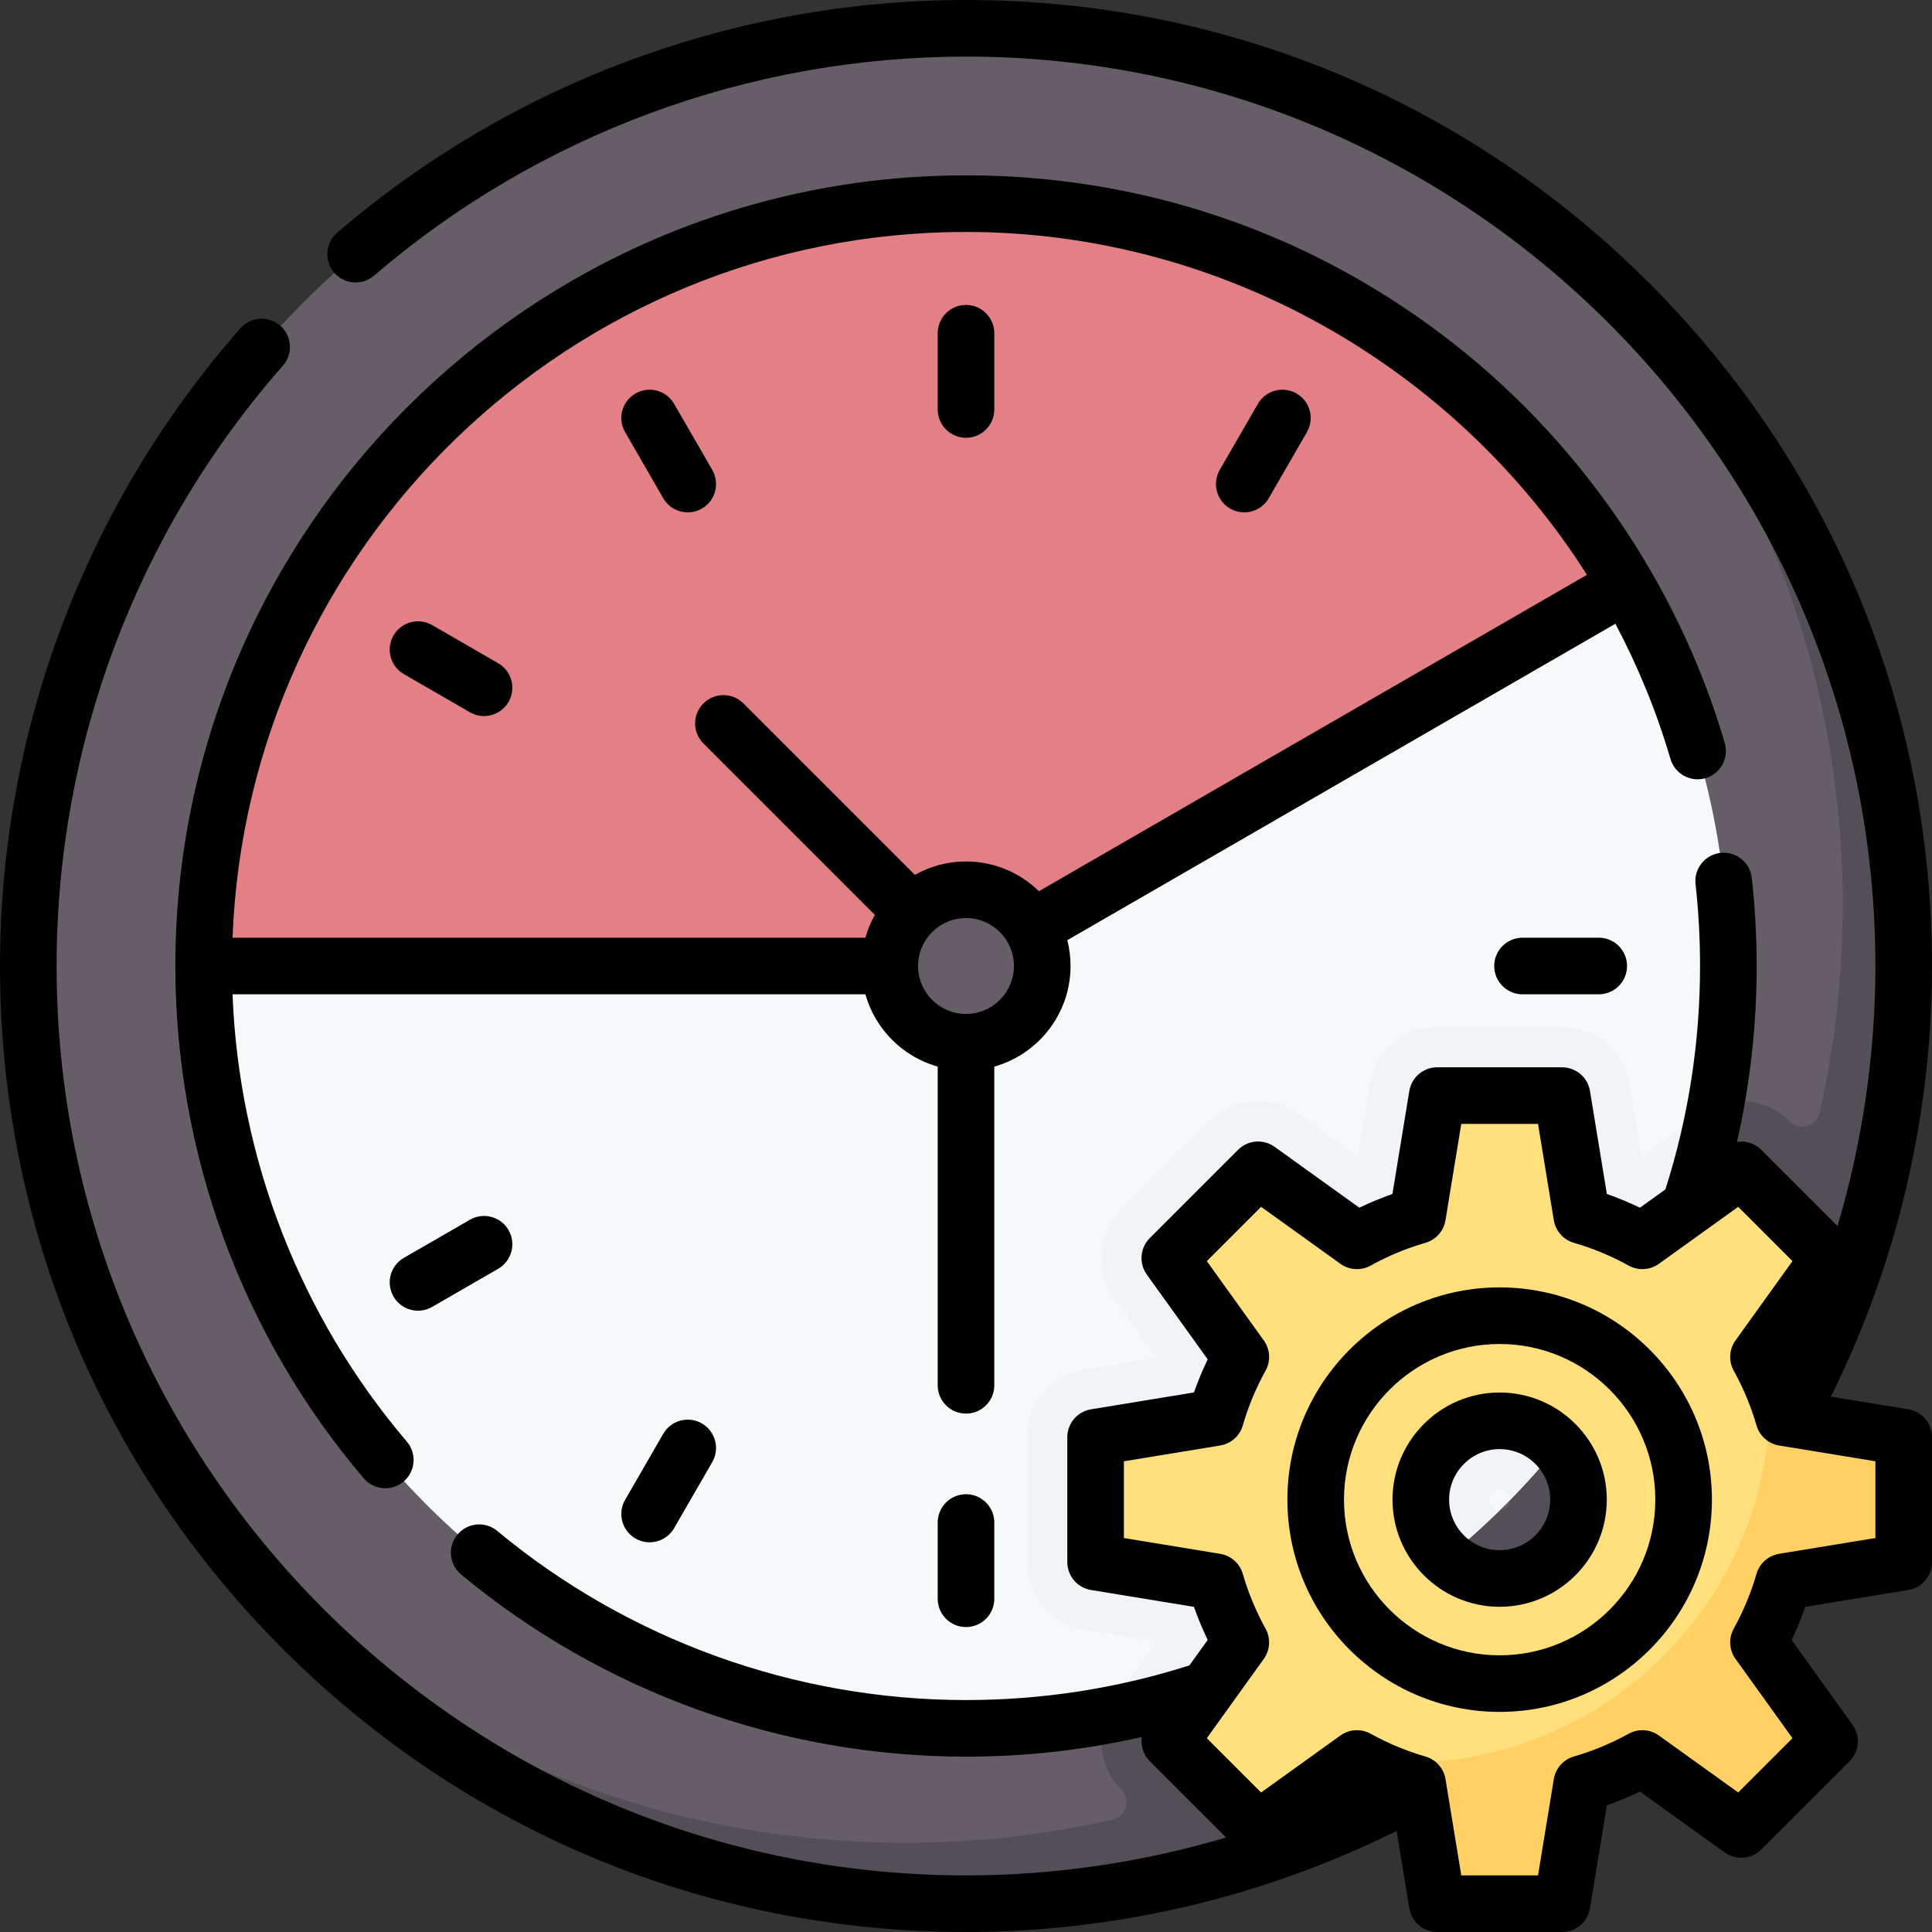<svg xmlns="http://www.w3.org/2000/svg" id="Capa_1" height="512" viewBox="0 0 512 512" width="512"><rect x="0" y="0" width="512" height="512" fill="#333333" stroke="none"/><g><g><circle cx="256" cy="256" fill="#665e66" r="248.5"></circle></g><g><path d="m423.446 72.391c40.306 44.172 64.891 102.937 64.891 167.446 0 18.904-2.119 37.313-6.12 55.007-.819 3.621-5.293 4.936-7.918 2.311-3.521-3.521-8.176-5.326-12.863-5.326-3.696 0-7.411 1.124-10.602 3.415l-15.784 11.337-3.144-19.177c-1.44-8.79-9.036-15.242-17.943-15.242h-33.081c-8.907 0-16.503 6.452-17.943 15.242l-3.144 19.177-15.784-11.337c-3.19-2.292-6.905-3.415-10.602-3.415-4.686 0-9.343 1.805-12.863 5.326l-23.392 23.392c-6.299 6.298-7.108 16.231-1.911 23.465l11.338 15.784-19.178 3.144c-8.789 1.441-15.241 9.036-15.241 17.943v33.081c0 8.907 6.452 16.502 15.241 17.943l19.178 3.144-11.338 15.784c-5.196 7.234-4.387 17.167 1.911 23.465 2.625 2.625 1.311 7.099-2.311 7.918-17.695 4.001-36.103 6.12-55.007 6.12-64.51 0-123.274-24.585-167.446-64.891 45.444 49.802 110.874 81.053 183.606 81.054 137.094 0 248.505-111.41 248.504-248.503 0-72.732-31.252-138.163-81.054-183.607zm-26.023 322.321c1.495 0 2.71 1.216 2.71 2.71s-1.215 2.71-2.71 2.71-2.71-1.216-2.71-2.71 1.215-2.71 2.71-2.71z" fill="#544f57"></path></g><g><circle cx="256" cy="256" fill="#f6f9f9" r="202.033"></circle></g><g><path d="m454.609 293.16c-1.313.533-2.581 1.227-3.775 2.085l-15.784 11.337-3.144-19.177c-1.44-8.79-9.036-15.242-17.943-15.242h-33.081c-8.907 0-16.503 6.452-17.943 15.242l-3.144 19.177-15.784-11.337c-3.19-2.292-6.905-3.415-10.602-3.415-4.686 0-9.343 1.805-12.863 5.326l-23.392 23.392c-6.299 6.298-7.108 16.231-1.911 23.465l11.338 15.784-19.178 3.144c-8.79 1.441-15.241 9.036-15.241 17.943v33.081c0 8.907 6.452 16.502 15.241 17.943l19.178 3.144-11.338 15.784c-.856 1.192-1.533 2.462-2.066 3.772 40.268-7.491 76.333-26.923 104.39-54.487-.049.003-.096.015-.146.015-1.495 0-2.71-1.216-2.71-2.71s1.215-2.71 2.71-2.71 2.71 1.216 2.71 2.71c0 .05-.012.097-.015.146 27.57-28.065 47.005-64.137 54.493-104.412z" fill="#f1f4f6"></path></g><g><path d="m430.989 154.97c-34.934-60.378-100.216-101.003-174.989-101.003-111.58 0-202.033 90.454-202.033 202.033h202.033z" fill="#e28086"></path></g><g><circle cx="256" cy="256" fill="#665e66" r="20.203"></circle></g><g><g><g><path d="m504.5 413.963v-33.081l-31.804-5.214c-1.634-5.643-3.887-11.025-6.679-16.07l18.817-26.196-23.392-23.392-26.196 18.817c-5.044-2.793-10.426-5.046-16.07-6.679l-5.214-31.804h-33.081l-5.214 31.804c-5.643 1.634-11.025 3.887-16.07 6.679l-26.195-18.817-23.392 23.392 18.816 26.195c-2.793 5.044-5.046 10.426-6.679 16.07l-31.804 5.214v33.081l31.804 5.214c1.634 5.643 3.887 11.025 6.679 16.07l-18.816 26.195 23.392 23.392 26.195-18.817c5.044 2.793 10.426 5.046 16.07 6.679l5.214 31.804h33.081l5.214-31.804c5.643-1.634 11.025-3.887 16.07-6.679l26.196 18.817 23.392-23.392-18.817-26.196c2.793-5.044 5.046-10.426 6.679-16.07zm-107.077 4.353c-11.539 0-20.893-9.354-20.893-20.893s9.354-20.893 20.893-20.893 20.893 9.354 20.893 20.893-9.354 20.893-20.893 20.893z" fill="#ffe07d"></path></g><g><path d="m504.5 413.963v-33.081l-31.804-5.214c-1.02-3.524-2.282-6.947-3.766-10.248.093 1.733.143 3.477.143 5.233 0 53.279-43.191 96.471-96.471 96.471-4.208 0-8.353-.271-12.418-.794 4.876 2.646 10.058 4.795 15.485 6.366l5.214 31.804h33.081l5.214-31.804c5.643-1.634 11.025-3.887 16.069-6.679l26.196 18.816 23.392-23.392-18.816-26.196c2.792-5.044 5.046-10.426 6.679-16.07z" fill="#ffd064"></path></g></g></g><g><path d="m451.997 206.215c3.975-1.166 6.251-5.333 5.085-9.308-12.484-42.554-38.907-80.846-74.401-107.824-36.681-27.879-80.486-42.616-126.681-42.616-115.536 0-209.532 93.996-209.532 209.533 0 49.737 17.731 97.954 49.929 135.769 1.484 1.742 3.593 2.638 5.715 2.638 1.719 0 3.447-.588 4.858-1.79 3.153-2.686 3.533-7.419.849-10.573-28.268-33.2-44.516-75.04-46.197-118.544h167.715c2.607 9.255 9.908 16.556 19.163 19.163v84.455c0 4.142 3.357 7.5 7.5 7.5s7.5-3.358 7.5-7.5v-84.455c11.642-3.279 20.203-13.987 20.203-26.663 0-2.361-.298-4.652-.857-6.842l145.25-83.858c5.987 11.288 10.907 23.267 14.593 35.829 1.166 3.975 5.329 6.255 9.308 5.086zm-195.997 62.488c-7.005 0-12.703-5.699-12.703-12.703s5.698-12.703 12.703-12.703 12.703 5.699 12.703 12.703-5.698 12.703-12.703 12.703zm19.327-32.524c-4.995-4.872-11.815-7.882-19.327-7.882-4.918 0-9.538 1.294-13.546 3.551l-45.437-45.437c-2.929-2.929-7.677-2.929-10.607 0-2.929 2.929-2.929 7.678 0 10.606l45.437 45.438c-1.064 1.89-1.911 3.916-2.511 6.045h-167.71c3.957-103.802 89.621-187.033 194.374-187.033 67.542 0 129.483 35.6 164.556 90.867z"></path><path d="m256 80.813c-4.143 0-7.5 3.358-7.5 7.5v20.203c0 4.142 3.357 7.5 7.5 7.5s7.5-3.358 7.5-7.5v-20.203c0-4.142-3.357-7.5-7.5-7.5z"></path><path d="m178.651 107.029c-2.07-3.588-6.659-4.816-10.245-2.745-3.587 2.071-4.816 6.658-2.745 10.245l10.102 17.497c1.389 2.406 3.91 3.751 6.502 3.751 1.272 0 2.563-.324 3.743-1.006 3.587-2.071 4.816-6.658 2.745-10.245z"></path><path d="m132.025 175.763-17.497-10.102c-3.59-2.072-8.175-.842-10.245 2.745-2.071 3.587-.842 8.174 2.745 10.245l17.497 10.102c1.182.682 2.471 1.006 3.743 1.006 2.592 0 5.113-1.346 6.502-3.751 2.072-3.587.842-8.174-2.745-10.245z"></path><path d="m124.525 323.247-17.497 10.102c-3.587 2.071-4.816 6.658-2.745 10.245 1.389 2.406 3.91 3.751 6.502 3.751 1.272 0 2.563-.324 3.743-1.006l17.497-10.102c3.587-2.071 4.816-6.658 2.745-10.245-2.07-3.589-6.66-4.817-10.245-2.745z"></path><path d="m175.763 379.975-10.102 17.497c-2.071 3.587-.842 8.174 2.745 10.245 1.182.682 2.471 1.006 3.743 1.006 2.592 0 5.113-1.346 6.502-3.751l10.102-17.497c2.071-3.587.842-8.174-2.745-10.245-3.589-2.073-8.176-.843-10.245 2.745z"></path><path d="m256 395.984c-4.143 0-7.5 3.358-7.5 7.5v20.203c0 4.142 3.357 7.5 7.5 7.5s7.5-3.358 7.5-7.5v-20.203c0-4.142-3.357-7.5-7.5-7.5z"></path><path d="m403.483 248.5c-4.143 0-7.5 3.358-7.5 7.5s3.357 7.5 7.5 7.5h20.203c4.143 0 7.5-3.358 7.5-7.5s-3.357-7.5-7.5-7.5z"></path><path d="m343.594 104.284c-3.589-2.072-8.175-.843-10.245 2.745l-10.102 17.497c-2.071 3.587-.842 8.174 2.745 10.245 1.182.682 2.471 1.006 3.743 1.006 2.592 0 5.113-1.346 6.502-3.751l10.102-17.497c2.071-3.588.842-8.175-2.745-10.245z"></path><path d="m397.423 369.03c-15.656 0-28.394 12.737-28.394 28.393s12.737 28.393 28.394 28.393c15.655 0 28.393-12.737 28.393-28.393s-12.738-28.393-28.393-28.393zm0 41.786c-7.385 0-13.394-6.008-13.394-13.393s6.009-13.393 13.394-13.393 13.393 6.008 13.393 13.393-6.008 13.393-13.393 13.393z"></path><path d="m505.713 373.481-20.514-3.363c17.557-35.254 26.801-74.481 26.801-114.118 0-68.379-26.629-132.666-74.981-181.019s-112.64-74.981-181.019-74.981c-61.135 0-120.319 21.9-166.649 61.667-3.144 2.698-3.504 7.433-.807 10.576s7.432 3.504 10.576.806c43.612-37.433 99.326-58.049 156.88-58.049 132.888 0 241 108.112 241 241 0 23.4-3.425 46.646-10.049 68.913l-20.205-20.205c-1.732-1.732-4.13-2.451-6.421-2.107 3.457-15.211 5.207-30.814 5.207-46.601 0-7.792-.433-15.646-1.286-23.347-.456-4.117-4.169-7.085-8.28-6.628-4.117.457-7.084 4.164-6.628 8.281.792 7.153 1.194 14.453 1.194 21.694 0 20.241-3.095 40.147-9.185 59.212l-6.743 4.843c-2.854-1.377-5.784-2.594-8.769-3.645l-4.472-27.278c-.595-3.625-3.728-6.287-7.401-6.287h-33.08c-3.674 0-6.807 2.661-7.401 6.287l-4.472 27.278c-2.984 1.05-5.914 2.268-8.77 3.645l-22.461-16.135c-2.985-2.144-7.082-1.811-9.68.788l-23.39 23.392c-2.598 2.598-2.931 6.695-.788 9.679l16.135 22.462c-1.377 2.855-2.595 5.785-3.644 8.768l-27.278 4.472c-3.626.595-6.287 3.728-6.287 7.401v33.081c0 3.674 2.661 6.807 6.287 7.401l27.277 4.471c1.05 2.983 2.268 5.913 3.645 8.769l-4.844 6.743c-19.065 6.089-38.971 9.185-59.211 9.185-45.312 0-89.427-15.916-124.22-44.816-3.184-2.646-7.914-2.21-10.562.978-2.646 3.186-2.209 7.915.978 10.562 37.479 31.132 84.999 48.277 133.804 48.277 15.787 0 31.39-1.75 46.601-5.207-.344 2.29.375 4.688 2.107 6.419l20.206 20.206c-22.267 6.624-45.513 10.049-68.914 10.049-132.888 0-241-108.112-241-241 0-58.621 21.297-115.12 59.968-159.088 2.735-3.11 2.432-7.849-.679-10.585s-7.851-2.432-10.585.679c-41.08 46.708-63.704 106.724-63.704 168.994 0 68.379 26.629 132.666 74.981 181.019s112.64 74.981 181.019 74.981c39.637 0 78.865-9.244 114.119-26.801l3.363 20.514c.595 3.625 3.728 6.287 7.401 6.287h33.08c3.674 0 6.807-2.661 7.401-6.287l4.472-27.278c2.984-1.05 5.913-2.268 8.769-3.645l22.463 16.134c2.981 2.143 7.08 1.81 9.679-.788l23.392-23.392c2.598-2.598 2.931-6.695.788-9.679l-16.135-22.462c1.376-2.855 2.594-5.785 3.644-8.768l27.278-4.472c3.626-.594 6.287-3.728 6.287-7.401v-33.081c-.001-3.673-2.662-6.805-6.288-7.4zm-8.713 34.112-25.517 4.183c-2.855.468-5.187 2.537-5.991 5.316-1.457 5.032-3.488 9.918-6.036 14.523-1.404 2.536-1.221 5.653.47 8.007l15.101 21.021-14.383 14.382-21.022-15.1c-2.353-1.69-5.47-1.875-8.008-.47-4.604 2.549-9.49 4.581-14.521 6.036-2.779.805-4.849 3.136-5.316 5.991l-4.184 25.518h-20.34l-4.183-25.517c-.468-2.855-2.537-5.187-5.316-5.991-5.03-1.456-9.917-3.487-14.523-6.037-2.535-1.404-5.653-1.22-8.008.471l-21.021 15.1-14.383-14.382 15.101-21.021c1.69-2.354 1.874-5.472.47-8.007-2.55-4.608-4.581-9.494-6.036-14.522-.804-2.78-3.136-4.849-5.991-5.317l-25.517-4.183v-20.34l25.517-4.183c2.855-.468 5.188-2.537 5.991-5.317 1.455-5.028 3.486-9.914 6.036-14.522 1.404-2.536 1.221-5.653-.47-8.007l-15.101-21.021 14.383-14.382 21.021 15.1c2.354 1.691 5.472 1.875 8.009.47 4.604-2.549 9.49-4.58 14.523-6.037 2.778-.805 4.848-3.136 5.315-5.991l4.183-25.517h20.34l4.183 25.517c.468 2.855 2.537 5.186 5.315 5.991 5.034 1.457 9.92 3.488 14.522 6.037 2.534 1.404 5.654 1.221 8.008-.47l21.022-15.1 14.383 14.382-15.101 21.021c-1.69 2.354-1.874 5.472-.47 8.007 2.548 4.605 4.579 9.491 6.036 14.523.805 2.779 3.136 4.847 5.991 5.315l25.518 4.183z"></path><path d="m397.423 341.172c-31.017 0-56.251 25.234-56.251 56.25s25.234 56.25 56.251 56.25 56.251-25.234 56.251-56.25-25.235-56.25-56.251-56.25zm0 97.501c-22.746 0-41.251-18.505-41.251-41.25s18.505-41.25 41.251-41.25 41.251 18.505 41.251 41.25-18.505 41.25-41.251 41.25z"></path></g></g></svg>